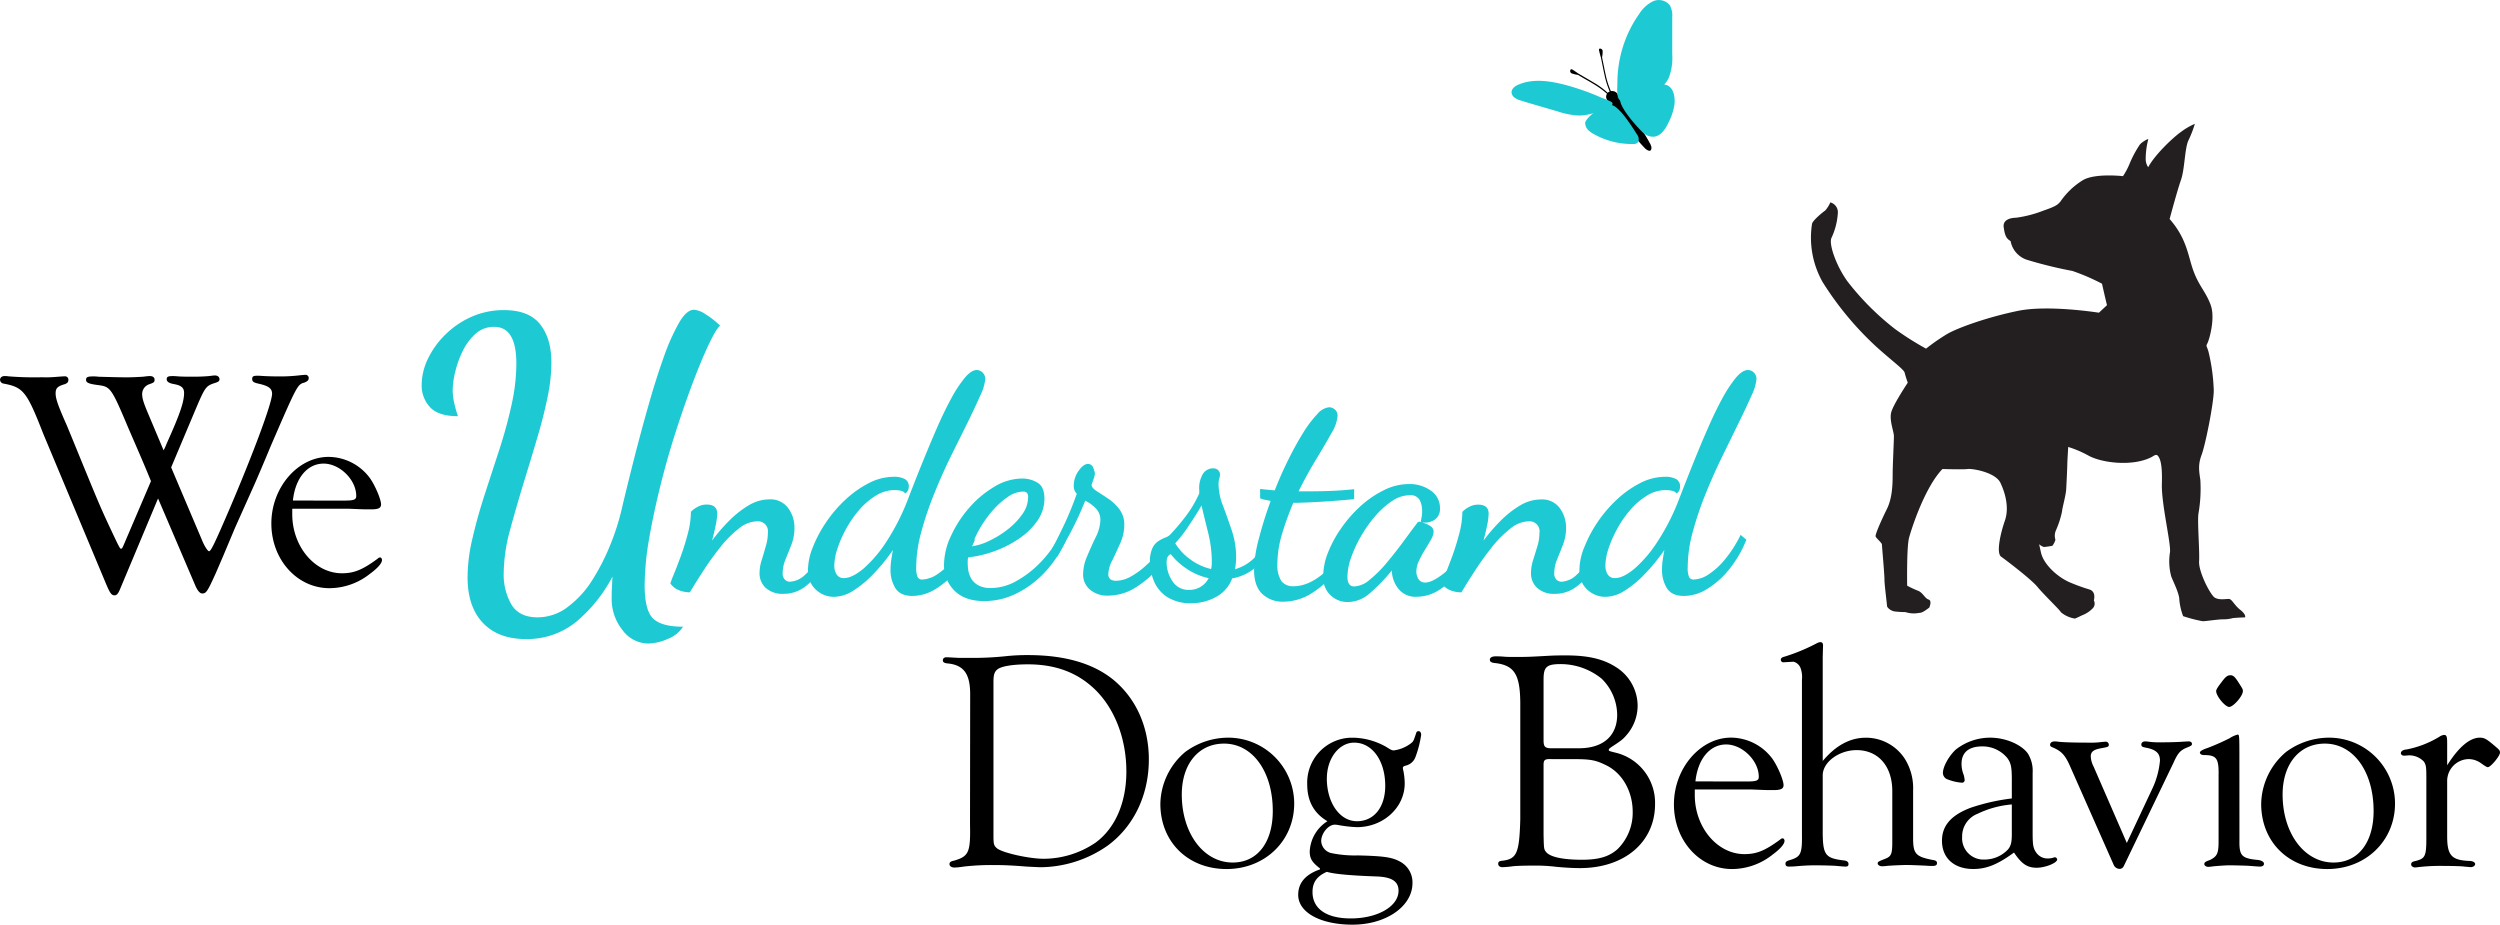<svg data-name="Layer 1" xmlns="http://www.w3.org/2000/svg" viewBox="0 0 618.47 228.75"><path d="M160.4 159.2a8 8 0 01-6.41-3.33 12.3 12.3 0 01-2.67-8c0-.54 0-1.28.05-2.22s.08-2 .15-3a36.89 36.89 0 01-8.88 11.1 19.19 19.19 0 01-12.63 4.34q-6.76 0-10.55-4t-3.79-11.3a42.85 42.85 0 011.22-9.64q1.2-5.2 3-10.75t3.64-11.16q1.82-5.6 3-11a47.6 47.6 0 001.21-10.3q0-9.07-5.45-9.08a6.75 6.75 0 00-4.65 1.71 14.15 14.15 0 00-3.18 4.29 24.61 24.61 0 00-1.86 5.2 20.21 20.21 0 00-.61 4.44 15 15 0 00.4 3.28 26.84 26.84 0 00.91 3.18q-4.84 0-6.91-2.22a7.81 7.81 0 01-2.07-5.55 14.9 14.9 0 011.51-6.36 21.1 21.1 0 014.29-6 21.66 21.66 0 016.51-4.45 19.53 19.53 0 018.08-1.66q6.15 0 8.93 3.53t2.77 9.49a42.74 42.74 0 01-.9 8.28c-.61 3-1.38 6.15-2.33 9.38s-1.88 6.36-2.82 9.39q-2.52 8.17-4.14 14.18a42.05 42.05 0 00-1.61 10.75 14.89 14.89 0 001.91 7.83c1.28 2.12 3.43 3.17 6.46 3.17a12.26 12.26 0 007.63-2.69 24.49 24.49 0 006-6.66 53.86 53.86 0 004.39-8.63 58.58 58.58 0 002.73-8.48q1.41-6 3.12-12.72t3.59-13.32q1.86-6.57 3.78-11.91a51.18 51.18 0 013.79-8.5q1.86-3.18 3.68-3.18a6 6 0 012.78 1.06 21.34 21.34 0 013.68 2.88c-.6.47-1.48 1.88-2.62 4.24s-2.42 5.38-3.84 9.08-2.84 7.77-4.29 12.21-2.76 9-3.93 13.68-2.14 9.17-2.88 13.48a69.24 69.24 0 00-1.11 11.5q0 6.27 2.12 8.28c1.41 1.34 3.87 2 7.37 2a7.49 7.49 0 01-3.74 3 12.45 12.45 0 01-4.83 1.16z" fill="#1dcad3"/><path d="M193.89 146.91a6.25 6.25 0 01-4.45-1.46 4.9 4.9 0 01-1.54-3.7 10.7 10.7 0 01.53-3.18c.35-1.13.69-2.26 1-3.4a11.21 11.21 0 00.53-3.29 2.49 2.49 0 00-2.62-2.92 7.52 7.52 0 00-4.6 1.83 27.19 27.19 0 00-4.56 4.6c-1.47 1.85-2.86 3.77-4.15 5.76s-2.42 3.79-3.37 5.39a7.49 7.49 0 01-2.65-.51 4.8 4.8 0 01-2.17-1.68 20.15 20.15 0 01.86-2.28q.78-1.92 1.76-4.57c.64-1.77 1.22-3.63 1.72-5.57a21.19 21.19 0 00.74-5.31 5.89 5.89 0 011.61-1.2 4.57 4.57 0 012.28-.6c1.75 0 2.62.74 2.62 2.24a16 16 0 01-.33 2.66c-.23 1.17-.54 2.5-.94 4a43.59 43.59 0 014.27-4.94 23.86 23.86 0 014.82-3.78 10 10 0 015-1.46 5.41 5.41 0 014.76 2.19 8.08 8.08 0 011.53 4.79 11.53 11.53 0 01-.74 4.19c-.5 1.3-1 2.52-1.46 3.66a8.7 8.7 0 00-.71 3.37 2.11 2.11 0 00.56 1.68 1.84 1.84 0 001.23.49 5.75 5.75 0 003.74-1.72 21.55 21.55 0 003.7-4.38 49.92 49.92 0 003.1-5.35l1.28 1a43.4 43.4 0 01-3.56 6.7 18.93 18.93 0 01-4.37 4.87 8.79 8.79 0 01-5.42 1.88z" fill="#1dcad3"/><path d="M206.23 147.65a6.45 6.45 0 01-2.88-.71 6.38 6.38 0 01-2.47-2.2 6.75 6.75 0 01-1-3.82 15.46 15.46 0 011.2-5.53 31.68 31.68 0 013.26-6.14 32 32 0 014.78-5.61 26.05 26.05 0 015.81-4.12 13.54 13.54 0 016.2-1.57 5.59 5.59 0 012.7.56 2 2 0 011 1.84 3.17 3.17 0 01-.15.86 1.66 1.66 0 01-.75.86 1.64 1.64 0 00-1-.64 6.37 6.37 0 00-1.57-.19 8.84 8.84 0 00-4.71 1.39 17.69 17.69 0 00-4.12 3.55 27.46 27.46 0 00-3.25 4.72 28 28 0 00-2.13 4.9 13.75 13.75 0 00-.75 4.07 3.89 3.89 0 00.6 2.28 2 2 0 001.8.86q2 0 4.83-2.35a32.11 32.11 0 005.76-6.81 55.67 55.67 0 005.35-10.66q1.63-4.26 3.44-8.72t3.59-8.56c1.2-2.74 2.38-5.19 3.55-7.33a31.09 31.09 0 013.37-5.13c1.07-1.27 2.06-1.91 2.95-1.91a2.05 2.05 0 011.46.64 2.17 2.17 0 01.64 1.61 11.66 11.66 0 01-1.24 4.07q-1.23 2.82-3.14 6.7l-4.2 8.47q-2.21 4.53-4.12 9.28a82.77 82.77 0 00-3.14 9.35 33.64 33.64 0 00-1.24 8.64 5.93 5.93 0 00.34 2.43 1.2 1.2 0 001.16.64 7.2 7.2 0 003.67-1.27 18.24 18.24 0 004.11-3.78 30 30 0 003.82-6l1.42 1.2a27.91 27.91 0 01-4.19 7.25 21.09 21.09 0 01-5.46 4.9 11 11 0 01-5.76 1.76q-3.07 0-4.27-1.94a8.62 8.62 0 01-1.2-4.57 18.08 18.08 0 01.19-2.43c.12-.82.26-1.63.41-2.43a45.68 45.68 0 01-4.9 6 25.79 25.79 0 01-5.05 4.15 9 9 0 01-4.72 1.44z" fill="#1dcad3"/><path d="M243.49 148.7q-4.78 0-7.37-2.58a8.8 8.8 0 01-2.58-6.47 17 17 0 011.69-7 28.5 28.5 0 014.52-7 25.25 25.25 0 016.29-5.27 13.49 13.49 0 016.88-2 7.3 7.3 0 013.7 1c1.17.67 1.76 2 1.76 4a9.44 9.44 0 01-1.65 5.31 16.81 16.81 0 01-4.41 4.41 26.63 26.63 0 01-6.1 3.18 28.11 28.11 0 01-6.7 1.61 4.5 4.5 0 00-.11.64 9.3 9.3 0 000 1.08 11.38 11.38 0 00.11 1.31 6 6 0 00.64 2 4.45 4.45 0 001.72 1.8 6.16 6.16 0 003.29.75 12.9 12.9 0 006.32-1.76 25.37 25.37 0 006-4.67 28.29 28.29 0 004.67-6.51l1.5 1.2a28.29 28.29 0 01-5.2 7.86 24.25 24.25 0 01-7 5.23 17.85 17.85 0 01-7.97 1.88zm-3.14-13.54a14.05 14.05 0 004.34-1.35 23.64 23.64 0 004.6-2.84 17.13 17.13 0 003.63-3.78 7.21 7.21 0 001.42-4.15 1.55 1.55 0 00-.3-1.12 1.31 1.31 0 00-1-.3 6.63 6.63 0 00-3.59 1.23 19.76 19.76 0 00-3.64 3.18 28.2 28.2 0 00-5.46 9.09z" fill="#1dcad3"/><path d="M274.16 147.35a6.65 6.65 0 01-4.49-1.46 4.87 4.87 0 01-1.72-3.92 11.27 11.27 0 011.05-4.49q1-2.4 2.13-4.71a9.91 9.91 0 001.09-4.12 4 4 0 00-1.13-2.88 9.49 9.49 0 00-2.62-1.91 78.8 78.8 0 01-3.7 8q-2.06 3.85-3.32 6l-1.13-2.17c.7-1.29 1.62-3.14 2.77-5.53a80.67 80.67 0 003.29-8 2.78 2.78 0 01-.75-2 6.36 6.36 0 011.2-3.67c.8-1.14 1.57-1.72 2.32-1.72a1.37 1.37 0 011.31 1 4.54 4.54 0 01.41 1.39 4.94 4.94 0 01-.33 1.35c-.23.64-.39 1.12-.49 1.42 0 .55.49 1.08 1.31 1.6s1.76 1.14 2.81 1.84a11.45 11.45 0 012.76 2.62 6.25 6.25 0 011.2 4 10.81 10.81 0 01-1 4.41q-1 2.25-1.94 4.19a7.86 7.86 0 00-1 3.37 1.49 1.49 0 00.56 1.38 2.42 2.42 0 001.31.34 7.76 7.76 0 003.75-1.08 20.48 20.48 0 003.81-2.81 25.75 25.75 0 003.29-3.63 20.47 20.47 0 002.17-3.48l1.8 1.35a26.66 26.66 0 01-10.1 11.41 12.8 12.8 0 01-6.62 1.91z" fill="#1dcad3"/><path d="M294.74 149.23a10.65 10.65 0 01-6-1.54 8.57 8.57 0 01-3.25-3.89 12.5 12.5 0 01-1-4.82 7.61 7.61 0 01.6-3.37 4.19 4.19 0 011.5-1.76 9.5 9.5 0 011.68-.86 3.29 3.29 0 001.16-.67 53.54 53.54 0 003.85-4.53 29 29 0 003.4-5.72v-.75a6.84 6.84 0 011-4.23 3 3 0 012.36-1.23 1.72 1.72 0 011.31.45 1.79 1.79 0 01.48 1 3.72 3.72 0 01-.18 1 5.4 5.4 0 00-.19 1.65 14.75 14.75 0 001.08 5.12c.73 1.92 1.45 4 2.17 6.1a20.51 20.51 0 011.09 6.59 16.22 16.22 0 01-.08 1.64 11 11 0 01-.22 1.42 11.09 11.09 0 004.56-2.58 20.12 20.12 0 004.27-5.87l.9.67a16.5 16.5 0 01-4.12 6.85 11.71 11.71 0 01-6.28 3.18 8.58 8.58 0 01-3.93 4.56 12.65 12.65 0 01-6.16 1.59zm-.53-3.3a5.31 5.31 0 004.8-2.9 15.39 15.39 0 01-5.54-2.4 16.32 16.32 0 01-3.81-3.51c-.7.15-1.05.82-1.05 2a8.31 8.31 0 001.42 4.63 4.66 4.66 0 004.18 2.18zm5.39-5.16a5.15 5.15 0 00.18-1.23v-1.09a30 30 0 00-.9-6.66q-.82-3.28-1.64-6.73-1.35 2.32-3.15 5a32 32 0 01-3.36 4.34 13.9 13.9 0 003.51 3.82 14.15 14.15 0 005.32 2.54z" fill="#1dcad3"/><path d="M317.55 148.85a7.33 7.33 0 01-5.31-1.94q-2-1.95-2-5.91a32.32 32.32 0 011.16-7.64 96.94 96.94 0 012.95-9.42 9.94 9.94 0 00-1.23-.26 5.93 5.93 0 01-1.38-.41v-2.32c.8.1 1.46.17 2 .22l1.61.15q1.57-4 3.4-7.67 1.67-3.39 3.66-6.62a28.36 28.36 0 013.48-4.6 4.5 4.5 0 012.92-1.68 2.2 2.2 0 011.42.56 2 2 0 01.67 1.61 9.86 9.86 0 01-1.53 4.26q-1.53 2.77-3.78 6.47t-4.34 7.9h2.32q3.3 0 6-.12c1.77-.07 3.58-.21 5.43-.41v2.47q-4.12.38-7.56.6t-6.58.3h-.91a72.64 72.64 0 00-2.73 7.52 26.28 26.28 0 00-1.21 7.52 7.33 7.33 0 001 4.34 3.6 3.6 0 003 1.26q3.74 0 7.66-3.4a29.37 29.37 0 006.85-9.24l1 .75a36 36 0 01-4.82 8 24.41 24.41 0 01-6.25 5.65 13.15 13.15 0 01-6.9 2.06z" fill="#1dcad3"/><path d="M333.49 148.93a6 6 0 01-6.14-6.59 15.83 15.83 0 011.2-5.68 28.92 28.92 0 013.3-6.06 31.69 31.69 0 014.78-5.43 25.06 25.06 0 015.76-3.92 13.84 13.84 0 016.14-1.5 9 9 0 015.46 1.64 5.13 5.13 0 012.24 4.34 3.18 3.18 0 01-1.42 2.92 4.45 4.45 0 01-3.36.52c.1-.45.18-.9.26-1.34a8.53 8.53 0 00.11-1.43 6 6 0 00-.6-2.69 2.56 2.56 0 00-2.54-1.2 7.87 7.87 0 00-4.27 1.42 20.57 20.57 0 00-4.15 3.7 32.05 32.05 0 00-3.55 5 31.12 31.12 0 00-2.47 5.34 14.68 14.68 0 00-.9 4.72c0 1.6.57 2.4 1.72 2.39a6.32 6.32 0 003.81-1.68 30.2 30.2 0 004.23-4.23c1.42-1.69 2.78-3.43 4.08-5.2s2.42-3.28 3.37-4.53a.67.67 0 01.6-.37c.19.05.58.16 1.15.34a5.59 5.59 0 011.61.78 1.58 1.58 0 01.75 1.35 4.32 4.32 0 01-.63 1.91c-.43.77-.93 1.62-1.5 2.54a24.69 24.69 0 00-1.5 2.77 6.26 6.26 0 00-.64 2.65 3.51 3.51 0 00.52 1.84 1.88 1.88 0 001.72.86c1.2 0 2.89-.89 5.05-2.66s4.38-4.77 6.62-9l1.43 1.42a32.36 32.36 0 01-4.3 7.14 22.18 22.18 0 01-5.28 4.86 10.31 10.31 0 01-5.61 1.76 5.38 5.38 0 01-4.56-1.94 7.58 7.58 0 01-1.65-4.19v-.38a44.15 44.15 0 01-5.5 5.69 8.25 8.25 0 01-5.34 2.12z" fill="#1dcad3"/><path d="M384.73 146.91a6.22 6.22 0 01-4.45-1.46 4.89 4.89 0 01-1.53-3.7 10.69 10.69 0 01.52-3.18l1.05-3.4a11.53 11.53 0 00.52-3.29 2.49 2.49 0 00-2.62-2.92 7.54 7.54 0 00-4.6 1.83 27.56 27.56 0 00-4.56 4.6c-1.47 1.85-2.86 3.77-4.15 5.76s-2.42 3.79-3.37 5.39a7.49 7.49 0 01-2.69-.49 4.85 4.85 0 01-2.17-1.68 20.15 20.15 0 01.86-2.28q.78-1.92 1.76-4.57c.64-1.77 1.22-3.63 1.72-5.57a21.67 21.67 0 00.75-5.31 5.69 5.69 0 011.6-1.2 4.61 4.61 0 012.29-.6c1.74 0 2.61.74 2.61 2.24a15 15 0 01-.33 2.66c-.23 1.17-.54 2.5-.94 4a44.63 44.63 0 014.27-4.94 24.14 24.14 0 014.82-3.78 10 10 0 015.05-1.46 5.4 5.4 0 014.75 2.17 8.16 8.16 0 011.54 4.79 11.76 11.76 0 01-.75 4.19c-.5 1.3-1 2.52-1.46 3.66a8.7 8.7 0 00-.71 3.37 2.11 2.11 0 00.56 1.68 1.84 1.84 0 001.23.49 5.8 5.8 0 003.75-1.72 22.2 22.2 0 003.7-4.38 51.67 51.67 0 003.1-5.35l1.27 1a43.35 43.35 0 01-3.55 6.7 19 19 0 01-4.42 4.86 8.79 8.79 0 01-5.42 1.89z" fill="#1dcad3"/><path d="M397.08 147.65a6.39 6.39 0 01-2.88-.71 6.24 6.24 0 01-2.47-2.2 6.59 6.59 0 01-1-3.82 15.25 15.25 0 011.2-5.53 32.66 32.66 0 018-11.75 25.77 25.77 0 015.8-4.12 13.55 13.55 0 016.21-1.57 5.55 5.55 0 012.69.56 2 2 0 011 1.84 2.55 2.55 0 01-.15.86 1.64 1.64 0 01-.74.86 1.66 1.66 0 00-1.05-.64 6.37 6.37 0 00-1.57-.19 8.88 8.88 0 00-4.72 1.39 17.64 17.64 0 00-4.11 3.55 26.38 26.38 0 00-3.25 4.72 28.08 28.08 0 00-2.14 4.9 13.73 13.73 0 00-.74 4.07 3.89 3.89 0 00.6 2.28 2 2 0 001.8.86q2 0 4.82-2.35a31.82 31.82 0 005.76-6.81 55.1 55.1 0 005.35-10.66q1.65-4.26 3.44-8.72t3.59-8.56c1.2-2.74 2.38-5.19 3.55-7.33a32.42 32.42 0 013.37-5.13c1.07-1.27 2.06-1.91 3-1.91a2.07 2.07 0 011.46.64 2.2 2.2 0 01.63 1.61 11.86 11.86 0 01-1.23 4.07c-.83 1.88-1.87 4.11-3.15 6.7l-4.14 8.47q-2.21 4.53-4.12 9.28a82.77 82.77 0 00-3.14 9.35 33.2 33.2 0 00-1.23 8.64 5.92 5.92 0 00.33 2.43 1.2 1.2 0 001.16.64 7.11 7.11 0 003.67-1.27 18 18 0 004.11-3.78 30 30 0 003.82-6l1.42 1.2a27.63 27.63 0 01-4.19 7.25 21.09 21.09 0 01-5.46 4.9 11 11 0 01-5.76 1.76q-3.08 0-4.26-1.94a8.53 8.53 0 01-1.2-4.57 16.56 16.56 0 01.18-2.43c.13-.82.26-1.63.41-2.43a45.68 45.68 0 01-4.9 6 25.5 25.5 0 01-5.05 4.15 9 9 0 01-4.72 1.44z" fill="#1dcad3"/><path d="M554.17 150.83c-1.56-1.25-2-2.66-2.81-2.66s-2.34.32-3.43-.31-4.06-6.39-3.9-9-.47-10-.15-11.86a35.7 35.7 0 00.46-8.26c-.31-2.18-.62-3.74.32-6.24s3-12.79 3-15.91a46.83 46.83 0 00-1.25-9.35c-.47-1.87-.78-1.4-.31-2.34s2-6.24.78-9.51-2.81-4.53-4.21-8.27-1.56-7.95-5.93-12.94c0 0 1.87-7 2.81-9.67s.93-8 1.87-9.83a26.87 26.87 0 001.56-4.05 17.36 17.36 0 00-3.43 2c-2.18 1.56-6.55 5.77-8.11 8.74a3.52 3.52 0 01-.62-2 19.29 19.29 0 01.62-4.84c.31-.46-1.72.63-2.18 1.4a27.41 27.41 0 00-2.34 4.37 17.67 17.67 0 01-1.72 3.28s-6.7-.78-9.82.93a18.46 18.46 0 00-5.62 5.3c-.78.94-1.25 1.25-4.36 2.34a28.78 28.78 0 01-6.71 1.72c-.94 0-3.28.31-3 2.34s.62 2.8 1.71 3.43a6 6 0 004.21 4.68 105.67 105.67 0 0011.08 2.71 51.38 51.38 0 017.32 3.16s1.09 4.84 1.24 5.3l-2 1.87s-12.48-2-20-.46-15 4.21-17.62 5.77a49.3 49.3 0 00-5.15 3.58 73.27 73.27 0 01-7.64-4.83 65.81 65.81 0 01-11.83-11.85c-2.81-3.9-4.68-9.36-3.9-10.77a17 17 0 001.56-6.23 2.52 2.52 0 00-1.87-2.5 7.72 7.72 0 01-1.25 2c-.47.31-3 2.34-3.27 3.27a22.33 22.33 0 002.65 14.5 78.21 78.21 0 0013.08 15.78c3.58 3.28 7 5.77 7.17 6.55a25.91 25.91 0 00.78 2.5s-3.43 5.15-4.05 7.18.62 4.83.62 6.08-.31 7.17-.31 9.67-.16 5.77-1.4 8.27-3 6.39-2.81 6.86 1.56 1.56 1.56 2 .62 7.18.62 8.58.63 6.08.63 6.55.93 1.25 1.87 1.4a21.3 21.3 0 002.65.16 7 7 0 002.65.31l1.25-.16a4.35 4.35 0 00.94-.47c.46-.31 1.09-.78 1.09-.78s.78-1.71-.16-2-1.4-1.72-2.65-2.19a23.64 23.64 0 01-2.65-1.24s-.16-9.52.47-11.86 3.9-12.47 8.26-17c0 0 5.15.16 6.24 0s6.86.78 8.11 3.43 2.18 6.24 1.09 9.36-2.18 8-.93 8.89 7.48 5.62 9 7.49 5.62 5.77 5.77 6.24a7.09 7.09 0 003.49 1.59c.47-.16 1.72-.79 1.72-.79a7.24 7.24 0 002.65-1.71 1.68 1.68 0 00.31-2s.63-2-.93-2.65a47.27 47.27 0 01-5.15-1.87c-3.12-1.4-6.39-4.52-7-7.33-.18-.83-.34-1.48-.44-2.05a2.88 2.88 0 001.18.69 18.45 18.45 0 002.09-.3 4.65 4.65 0 00.75-1.49 3.29 3.29 0 01.15-2.39 22.94 22.94 0 001.49-4.63c0-.6.9-3.88 1-5.22s.3-5.82.3-6.56c0-.5.14-2.73.22-4.16a26.35 26.35 0 014.92 2.09c3.28 1.87 10.91 2.81 15.6.47.62-.31 1.24-.94 1.71-.31s1.09 1.87.94 6.86 2.34 15 2 17a14.29 14.29 0 00.32 5.93c.47 1.24 2 4.21 2 5.77a15.6 15.6 0 00.94 4.05 35.32 35.32 0 004.83 1.25c.94 0 3.75-.47 5.15-.47a8.05 8.05 0 002.34-.31s2-.16 3-.16c.02-.04.33-.71-1.23-1.91z" fill="#231f20"/><path d="M408.12 35.36a3.36 3.36 0 01.43 1.1c0 .37-.07.75-.38.83s-.82-.23-1.18-.56a37 37 0 01-5-6.46l1.8-1.3a38 38 0 014.33 6.39z"/><path d="M399.35 24.54c1.76-1.27 2.48-.42 3.72 1.3s2.1 3.22.4 4.44-2.84-.08-4.08-1.8-1.81-2.68-.04-3.94zM395.75 12.03a.65.65 0 01.72.53 6.7 6.7 0 01-.14 1.61l.3 1.48c.19.88.41 2.06.68 3.24a20.71 20.71 0 001 3.17 9.85 9.85 0 00.65 1.35l-.26.15a10.45 10.45 0 01-.67-1.39 21.22 21.22 0 01-1-3.21c-.27-1.19-.5-2.37-.68-3.25l-.3-1.48c-.14-.41-.42-1.54-.43-1.61s-.18-.51.13-.59zM389.12 17.3c.05 0 1 .66 1.38.92l1.3.76c.78.45 1.82 1.05 2.86 1.68a19.43 19.43 0 012.73 2 10.19 10.19 0 011.1 1.08l-.22.2a9.84 9.84 0 00-1.08-1.06 20.57 20.57 0 00-2.69-1.93c-1-.63-2.08-1.22-2.85-1.67l-1.3-.76a7.16 7.16 0 01-1.58-.39.64.64 0 01-.26-.85c.16-.31.5-.06.61.02z"/><path d="M398.01 22.74a1.59 1.59 0 011.62 0 1.37 1.37 0 01.6.68c.24.67-.27 1.18-.79 1.52a2 2 0 01-.92.42c-.57 0-1-.59-1.15-1.14a1.43 1.43 0 01.64-1.48z"/><path d="M412.25 21.03c1.93.67 2.15 3.19 2 4.76a14.43 14.43 0 01-1.46 4.49c-.76 1.6-1.87 3.37-3.64 3.54a3.66 3.66 0 01-2.55-.89c-.72-.58-5.76-5.9-5.81-8.24s8.62-4.66 11.46-3.66zM398.88 26.03c2 .71 4.85 5.27 6.06 7.19a2 2 0 01.38 1.83 1.34 1.34 0 01-1.27.57 19.09 19.09 0 01-9.77-2.46 5.2 5.2 0 01-1.39-1 2.67 2.67 0 01-.74-1.68c-.06-1.22 4.73-5.19 6.73-4.45z" fill="#1dcad3"/><path d="M402.39 9.11a29.44 29.44 0 013.16-5.71 8.33 8.33 0 013.39-3.08 3.5 3.5 0 014.17 1 5.33 5.33 0 01.58 2.94v9.13a13.79 13.79 0 01-.87 5.9 9.26 9.26 0 01-5.24 4.46 16.82 16.82 0 01-6.3 1.26c-1.55-.12-1.16-3.2-1.16-4.43a30 30 0 012.27-11.47zM375.72 20.9c3.54-1.48 7.59-.91 11.3.05 1.14.29 2.26.62 3.38 1a57.9 57.9 0 015.83 2.24 17.1 17.1 0 012.37 1c.75.5 0 1.15-.6 1.39-2.37 1-4.83 2-7.41 2a19.09 19.09 0 01-5.18-1l-5.59-1.63c-1.2-.35-2.41-.7-3.6-1.08a5 5 0 01-1.48-.67 1.8 1.8 0 01-.8-1.35c-.02-.92.91-1.59 1.78-1.95z" fill="#1dcad3"/><path d="M240.01 171.74c0-5.07-1.62-7.22-5.53-7.61-.85-.07-1.23-.3-1.23-.76s.3-.77.92-.77c.38 0 1.46.07 3 .15h2.69a77.17 77.17 0 009.37-.46 50.45 50.45 0 015.07-.23c9 0 16 2 21 6 5.68 4.61 8.91 11.68 8.91 19.82 0 8.76-3.69 16.52-10.14 21.28a29.32 29.32 0 01-16.44 5.38c-.77 0-2-.08-3.54-.15-3.91-.31-5.83-.39-8.6-.39a60.9 60.9 0 00-7.14.39 16.69 16.69 0 01-2.23.23c-.77 0-1.23-.39-1.23-.85s.31-.69 1.08-.84c3.69-1.08 4.15-2 4-9zm5.76 34.8c0 2.3.08 2.61.84 3.3 1.39 1.15 8 2.61 11.6 2.61a22.94 22.94 0 0012.83-4c4.92-3.61 7.61-10 7.61-17.59 0-8.6-3.23-16.44-8.68-21.13-4.15-3.61-9.3-5.38-15.67-5.38-3.77 0-6.53.46-7.53 1.23-.77.61-1 1.38-1 3.15zM320.17 198.78c0 9.22-7.22 16.21-16.74 16.21s-16.37-6.68-16.37-16.13a17.15 17.15 0 016.15-12.83 17.9 17.9 0 0110.52-3.54 16.33 16.33 0 0116.44 16.22zm-27.81-2.23c0 9.6 5.38 16.83 12.6 16.83 6.07 0 9.91-4.92 9.91-12.75 0-9.76-5-16.67-12.06-16.67-6.3 0-10.45 5.06-10.45 12.59zM326.55 214.84c-2-1.54-2.54-2.46-2.54-4.23a9.36 9.36 0 014.38-7.45c-3.38-2-5-5-5-9.14a11.13 11.13 0 0110.74-11.52h.78a17.23 17.23 0 018.07 2.3c1.07.69 1.38.84 1.84.84a8.91 8.91 0 004.15-1.69c.69-.54.69-.54 1.38-2.61a.57.57 0 01.54-.46c.46 0 .69.38.69.92a26.47 26.47 0 01-1.46 5.61 3.36 3.36 0 01-2.38 2c-.54.15-.69.31-.69.61a4.77 4.77 0 00.15.77 16.87 16.87 0 01.31 3c0 6-5.3 10.84-11.83 10.84a32.68 32.68 0 01-4.3-.47 7.39 7.39 0 00-1.15-.15c-1.62 0-3.38 2.15-3.38 4.07a3.21 3.21 0 002.68 3 28.46 28.46 0 006.38.54c6.38.15 8.45.46 10.3 1.46a5.81 5.81 0 013.22 5.38c0 5.76-6.53 10.29-14.83 10.29-7.91 0-13.44-3-13.44-7.37 0-3 1.84-5.07 5.38-6.3zm-1.85 5.84c0 4.14 3.46 6.53 9.45 6.53 6.69 0 11.83-3 11.83-6.84 0-2.3-1.61-3.38-5.3-3.54-6.6-.23-10.68-.61-12.44-1.15-2.46 1.08-3.54 2.61-3.54 5zm3.54-28.12c0 6.07 3.23 10.6 7.45 10.6s7-3.46 7-8.76c0-6.22-3.22-10.68-7.68-10.68-3.77 0-6.76 3.92-6.76 8.84zM376.1 173.74c-.08-6.84-1.46-9.07-6-9.68-1.07-.08-1.53-.31-1.53-.85s.54-.84 1.46-.84c.3 0 1.07 0 1.92.07.69.08 1.69.08 2.84.08 3.15 0 3.15 0 8.76-.31 1.38-.07 2.69-.07 3.84-.07 5.38 0 9.14.84 12.29 2.84a11.35 11.35 0 015.45 9.52 11.11 11.11 0 01-2.45 7c-1.16 1.38-1.31 1.53-4.15 3.38-.31.23-.54.46-.54.61 0 .31.08.31 1.92.77a12.74 12.74 0 019.53 12.67c0 9.38-7.53 15.83-18.59 15.83-1.39 0-3.3-.08-5.77-.31a42 42 0 00-5.83-.31c-2.46 0-4.38.08-5 .16a23.78 23.78 0 01-2.53.23c-.69 0-1.08-.31-1.08-.85s.31-.69 1.16-.76c3.45-.46 4.07-1.92 4.3-10.22zm14.52 11.37c6 0 9.45-3.08 9.45-8.3a12.69 12.69 0 00-3.84-8.91 16.1 16.1 0 00-10.14-3.61c-3.46 0-4.23.69-4.23 3.76v15.06c0 1.77.39 2.07 2.54 2zm-6.68 2.69c-1.77-.08-2.08.15-2.08 1.46v17.28c.08 3.46.08 3.54.62 4.23 1 1.23 4.07 1.92 8.91 1.92 4.15 0 6.68-.77 8.76-2.61a12.65 12.65 0 003.76-9.22c0-5.15-2.61-9.68-6.68-11.6-2.54-1.23-3.77-1.46-8-1.46zM419.27 196.25v.61c.08 7.91 5.61 14.44 12.29 14.44 3 0 5.07-.84 8.84-3.61a.92.92 0 01.61-.3c.23 0 .46.3.46.61 0 .77-.92 1.92-3 3.46a16.18 16.18 0 01-10 3.53c-8 0-14.36-7.07-14.36-16s6.53-16.51 14.13-16.51a12.84 12.84 0 0110.22 5.22c1.31 1.84 2.77 5.3 2.77 6.53 0 .92-.69 1.23-2.54 1.23s-1.76 0-5.3-.15h-14.12zm12.83-2.92c2.46 0 3-.23 3-1.16 0-4-4.07-8-8.07-8s-7 3.53-7.6 9.14zM450.92 188.26c3.22-3.84 6.76-5.76 10.68-5.76a11.45 11.45 0 019.68 5.3 13.65 13.65 0 012 7.68v11.83c0 3.92.61 4.61 4.91 5.45.7.08 1 .31 1 .77s-.3.69-1.07.69a17.46 17.46 0 01-1.77-.07c-1.84-.08-3.69-.16-4.76-.16s-4.38.16-4.84.23a8.47 8.47 0 01-1.23.08c-.46 0-1-.31-1-.69s.08-.46 1.85-1.15c1.53-.62 1.76-1.16 1.76-4.3v-12.45c0-6.15-3.46-10.14-8.83-10.14-4.38 0-8.38 3-8.38 6.22v14.52c.08 5.15.7 6 5.07 6.53.93.08 1.31.39 1.31.92s-.31.62-.77.62-1.23-.08-2.15-.16c-.69-.07-3.3-.15-5.45-.15-1.31 0-2.92.08-4.54.23-.61.06-1.22.08-1.84.08s-.84-.23-.84-.7.23-.61.84-.84c3-.84 3.3-1.54 3.23-6.68v-38a6.38 6.38 0 00-.39-3 2.55 2.55 0 00-1.69-1.46l-2.61.15a.66.66 0 01-.54-.61c0-.38.23-.61.85-.77a46.28 46.28 0 008.14-3.38 1.93 1.93 0 01.85-.23c.38 0 .61.31.61.77l-.08 2.92zM497.7 192.87c0-3.15-.23-4.15-1.15-5.38a7.93 7.93 0 00-6.15-2.84c-3.38 0-5.14 1.53-5.14 4.3a7.29 7.29 0 00.54 2.76 7.4 7.4 0 01.23 1.23.64.64 0 01-.6.69.17.17 0 01-.1 0 12 12 0 01-3.38-.77 1.73 1.73 0 01-1.3-1.61c0-1.61 1.53-4.3 3.22-5.84a13.77 13.77 0 018.45-2.92c3.77 0 7.61 1.62 9.3 3.85a8.06 8.06 0 011.23 4.83v14.75c0 3.3.15 4 1 5.15a3.42 3.42 0 002.76 1.31 5.11 5.11 0 001.69-.31.61.61 0 01.62.6c-.08.85-3 2-5.07 2-2.38 0-3.76-1-5.61-3.76-4 2.92-6.76 4.07-10.06 4.07-4.76 0-7.76-2.69-7.76-7 0-3.69 2.23-6.3 7.07-8.14a50.32 50.32 0 0110.21-2.31zm0 6.14a23.94 23.94 0 00-8.45 2.3 6 6 0 00-3.84 5.72 5.28 5.28 0 004.9 5.61h.63a7.93 7.93 0 005.84-2.53c.69-.85.92-1.77.92-3.69zM532.43 195.17a20.5 20.5 0 001.92-7c0-1.84-1-2.76-3.61-3.23-.77-.15-1-.3-1-.76s.38-.77 1-.77c.23 0 .77.07 1.38.15a24.43 24.43 0 002.84.08c1.92 0 4.38-.08 5.07-.16l1.38-.07c.54 0 .85.23.85.61s-.08.46-1.61 1.08c-1.31.61-1.93 1.3-2.92 3.53l-12.22 25.4c-.31.69-.61.92-1.23.92a1.64 1.64 0 01-1.38-1l-10.89-24.62c-1.15-2.53-2-3.46-4.07-4.38-.61-.23-.77-.38-.77-.69 0-.54.46-.84 1.15-.84a4.8 4.8 0 01.85.07c1.23.16 4.38.23 7.53.23a20.22 20.22 0 002.46-.07c.76-.08 1.53-.16 1.69-.16a.76.76 0 01.84.65v.12c0 .46-.15.54-1.92.85s-2.54.84-2.54 2a5.92 5.92 0 00.7 2.53l8.22 18.9zM554.01 207.85c-.07 3.91.54 4.53 4.77 4.91.76.16 1.3.46 1.3.92s-.38.7-1 .7c-.46 0-1.31-.08-2.46-.16-.38-.07-4.15-.15-5-.15-1.15 0-2.92.15-3.92.23a13.27 13.27 0 01-1.38.15c-.54 0-1-.31-1-.69s.23-.61 1.38-1c1.85-.92 2.15-1.69 2.15-4.68v-16.37c.08-4.07-.53-4.91-3.53-4.91-.69 0-1-.23-1.08-.54s.31-.69 1.92-1.23a57.43 57.43 0 005.38-2.38 7.12 7.12 0 012-.92c.46 0 .46 0 .46 7zm-.38-39.26c1.23 1.92 1.23 1.92 1.23 2.38 0 1.23-2.38 3.92-3.38 3.92s-3.23-2.69-3.23-3.92c0-.38.39-1 1.46-2.38.92-1.23 1.38-1.54 2.07-1.54s1.08.39 1.85 1.54zM592.5 198.78c0 9.22-7.22 16.21-16.75 16.21s-16.36-6.68-16.36-16.13a17.15 17.15 0 016.15-12.83 17.9 17.9 0 0110.52-3.54 16.33 16.33 0 0116.44 16.22zm-27.81-2.23c0 9.6 5.38 16.83 12.6 16.83 6.07 0 9.91-4.92 9.91-12.75 0-9.76-5-16.67-12.06-16.67-6.3 0-10.45 5.06-10.45 12.59zM605.4 189.33c2.85-4.53 5.61-6.84 8.07-6.84 1.15 0 1.69.31 4 2.3.84.7 1 .93 1 1.39 0 .84-2.31 3.61-3 3.61-.23 0-.54-.16-1.62-.92a5.32 5.32 0 00-3.07-1.08 5.42 5.42 0 00-5.38 5.46v13.59c0 4.84 1.08 6 5.69 6.15.76.07 1.23.38 1.23.77s-.47.76-1.08.76c-.15 0-.84-.07-1.77-.15-.46-.08-2.76-.15-4.91-.15a47 47 0 00-5.69.23c-.69.07-1.23.15-1.38.15-.54 0-1-.31-1-.77s.31-.69 1.15-.84c2.31-.62 2.61-1.15 2.61-5.69v-14.82c0-2.76-.07-3.22-.61-4.07a5 5 0 00-3.84-1.54l-1 .08c-.46 0-.85-.23-.85-.62s.39-.84 1.39-.92a24.35 24.35 0 008.37-3.3 2.49 2.49 0 01.92-.3c.62 0 .77.38.77 2zM49.87 133.37c.69 1.77 1.54 3 1.84 3 .46 0 1.31-1.69 5.23-10.83 5.83-13.68 10.37-25.89 10.37-28.12 0-1.31-.85-1.92-3.15-2.46-1.46-.31-1.77-.54-1.77-1.23 0-.53.23-.77 1.08-.77h.69c1.07.08 2.84.16 4.53.16a41 41 0 005.07-.23c.69-.08 1.53-.16 1.76-.16a.78.78 0 01.85.69.43.43 0 010 .16c0 .46-.31.77-1.08 1.07-1.69.47-1.76.54-8.37 15.83-1.84 4.46-3.76 8.91-4.22 9.91l-4.54 10.14-3 7.14-1.76 4.08c-2.08 4.61-2.39 5.07-3.38 5.07-.54 0-1.08-.62-1.62-1.77l-9.3-21.74-9.37 22.36c-.46 1.15-.84 1.61-1.38 1.61-.77 0-1.15-.54-2.15-2.92l-15.52-37.1C6.61 96.81 5.76 95.81.85 94.89a1 1 0 01-.84-.92c0-.54.45-.94 1.14-.94a4.86 4.86 0 01.93.07 79.25 79.25 0 008.3.23 26.63 26.63 0 003.22-.07c1.08-.08 2.08-.16 2.38-.16a.83.83 0 01.93.69 1 1 0 010 .24c0 .46-.23.76-.85 1-1.84.53-2.3 1-2.3 2.3s.62 3.07 2.77 7.91c.23.54 2.15 5.22 4 9.75 4.23 10.3 4.61 11.22 8.37 19.13l.39.77c.38.69.46.85.61.85.31 0 .31 0 1-1.62l6.45-15.09c-1.23-3-1.46-3.61-5.54-13-4.22-10-4.45-10.38-7.52-10.76-2.38-.31-3-.61-3-1.31s.46-.84 1.84-.84a8.47 8.47 0 011.23.08c2.53.07 5.38.15 6.91.15s2.77-.08 4.07-.15c.67-.08 1.39-.17 1.67-.17.77 0 1.23.31 1.23.92s-.23.71-1.23 1.08a2.56 2.56 0 00-1.84 2.46c0 1 .31 2.07 1.38 4.61l3.92 9.3a13.5 13.5 0 00.77-1.69c3.3-7.3 4.3-10.3 4.3-12.52 0-1.23-.69-1.85-2.46-2.16-1.3-.23-1.84-.61-1.84-1.22s.38-.77 1.46-.77a11.33 11.33 0 011.3.07c1.23.08 2.46.08 3.92.08 1.62 0 2.92-.08 3.69-.15s1.23-.16 1.54-.16c.69 0 1.15.39 1.15.92s-.31.7-1.31 1c-2.07.7-2.3 1.08-4.53 6.3l-6.12 14.53zM72.3 126.76v.62c.08 7.91 5.61 14.44 12.29 14.44 3 0 5.07-.84 8.84-3.61a.89.89 0 01.61-.31c.23 0 .46.31.46.62 0 .77-.92 1.92-3 3.45a16.18 16.18 0 01-10 3.54c-8 0-14.37-7.07-14.37-16s6.55-16.48 14.16-16.48a12.84 12.84 0 0110.21 5.23c1.31 1.84 2.77 5.3 2.77 6.52 0 .93-.69 1.23-2.54 1.23s-1.77 0-5.3-.15H72.3zm12.83-2.92c2.46 0 3-.23 3-1.15 0-4-4.07-8-8.07-8s-7 3.54-7.6 9.14z"/></svg>